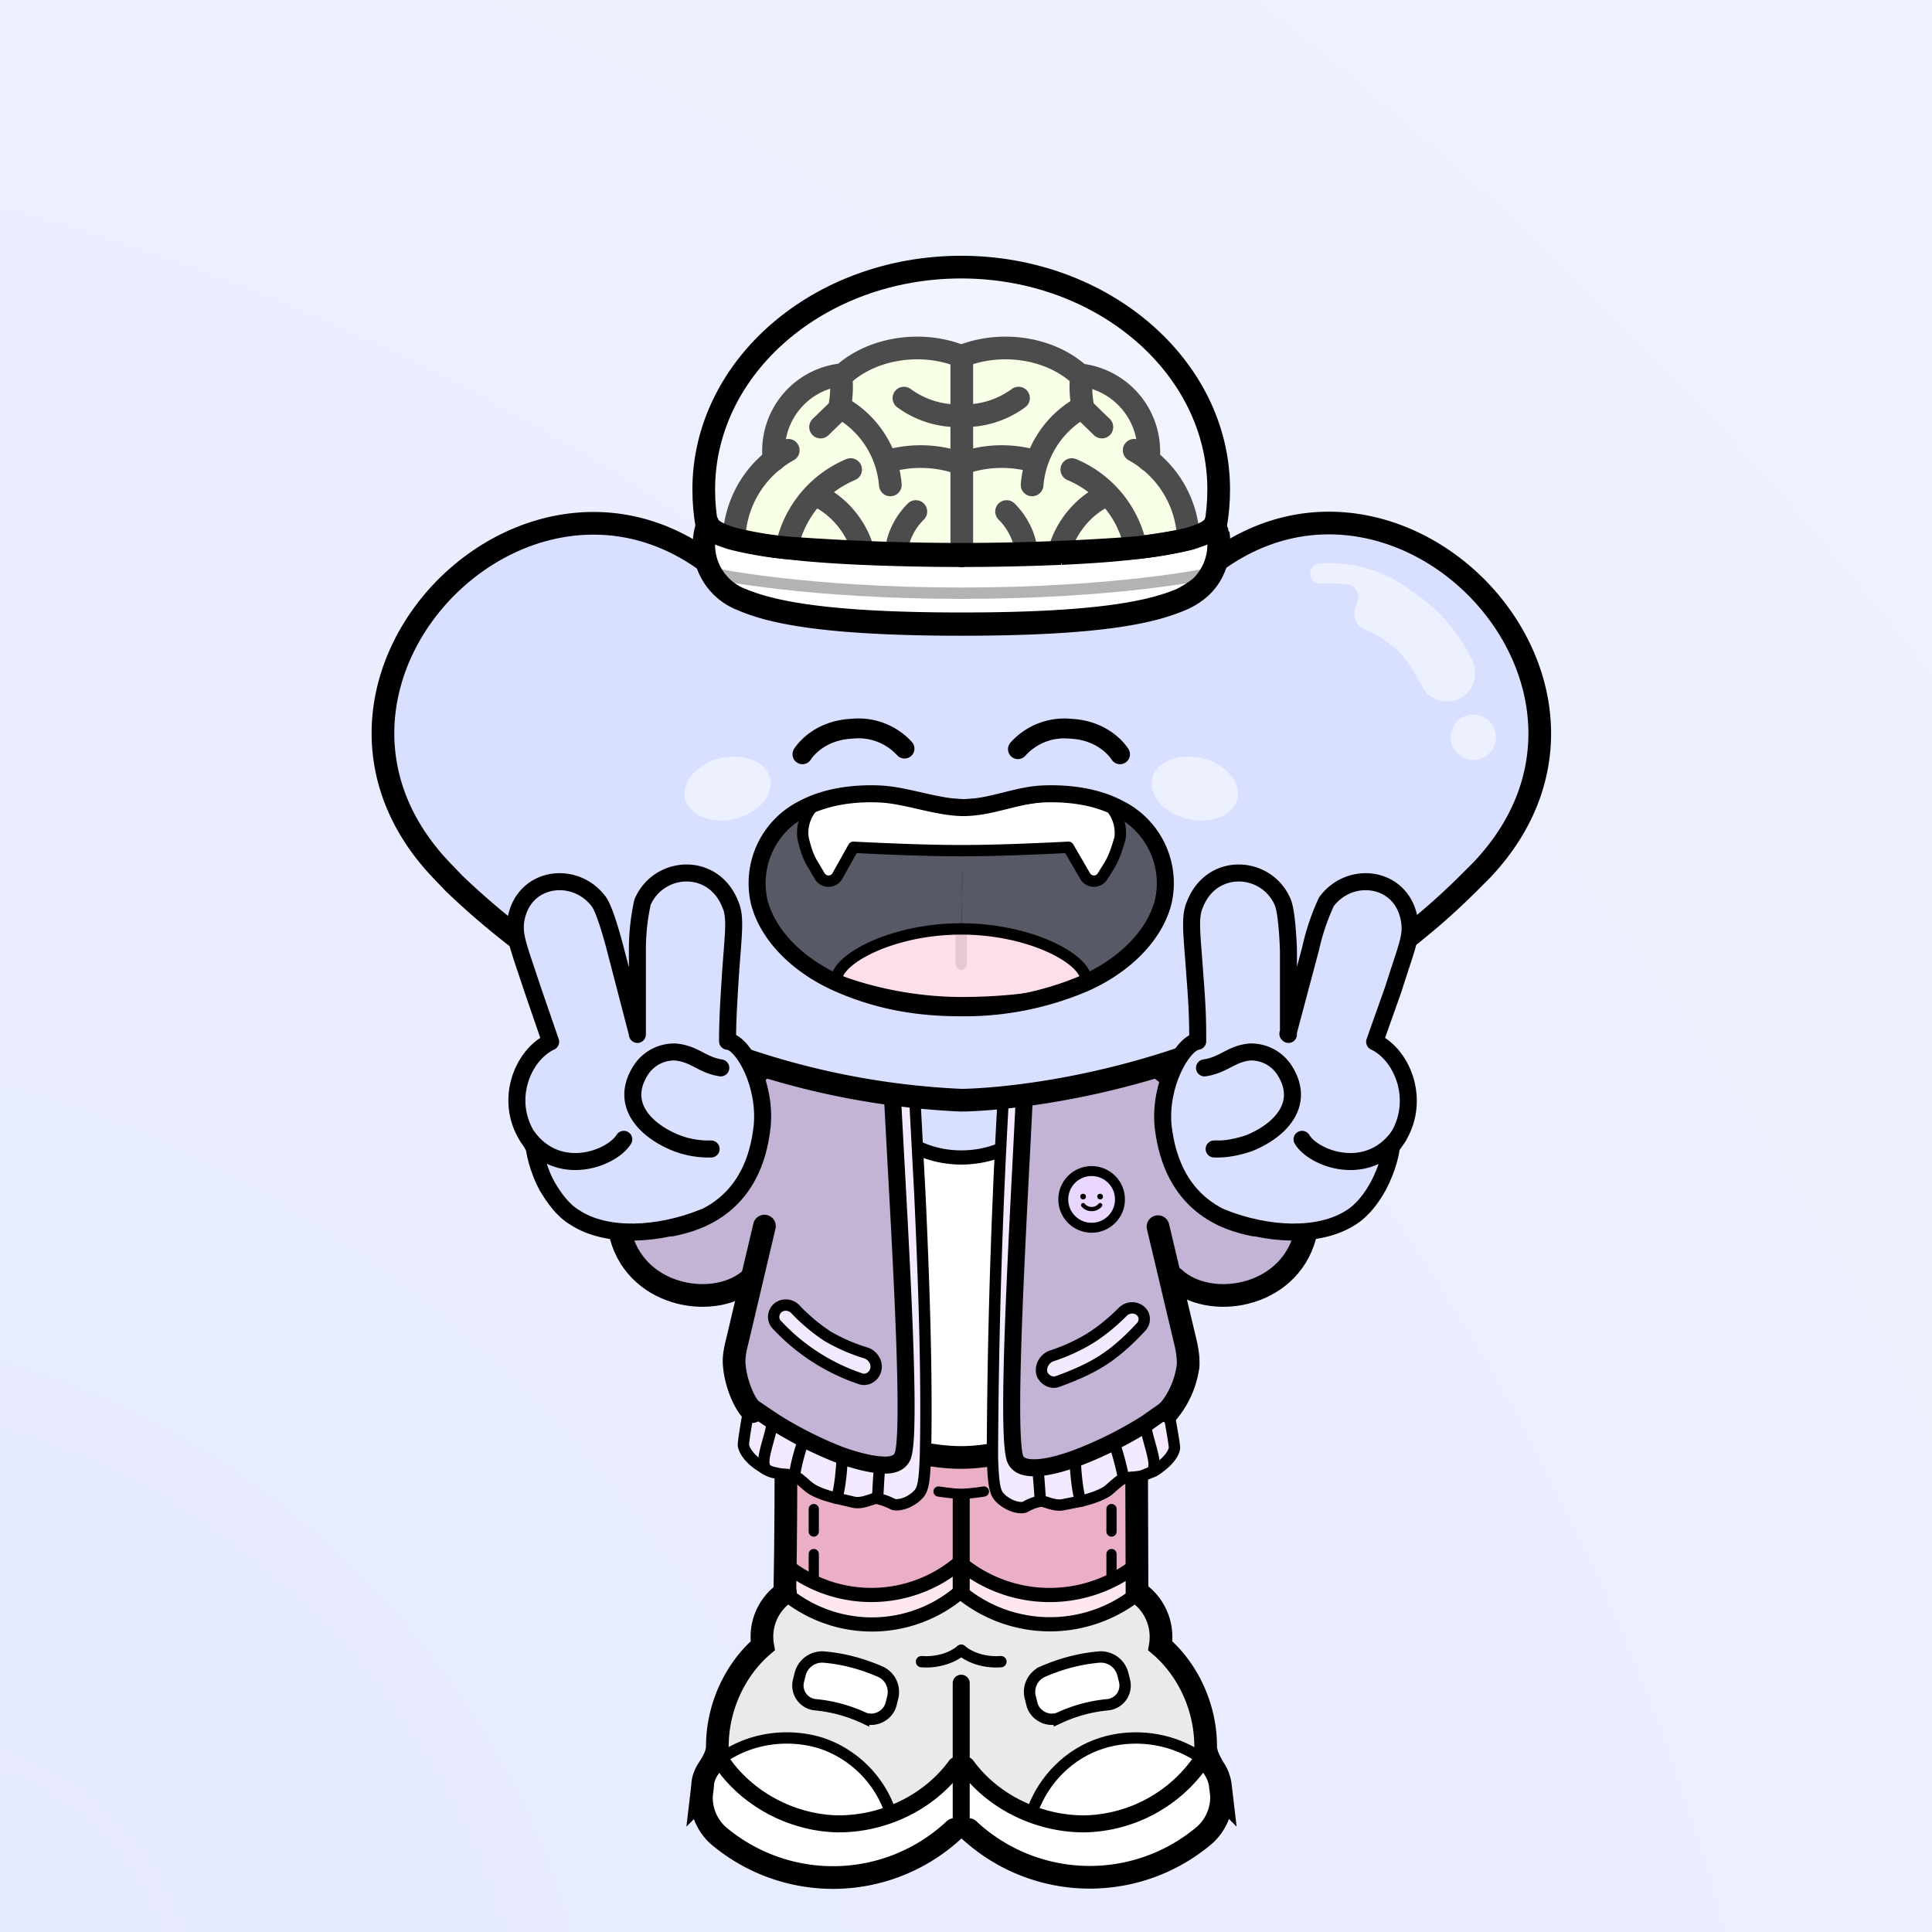 <svg xmlns="http://www.w3.org/2000/svg" width="275" height="275" fill="none"><rect width="100%" height="100%" fill="#808080" stroke="none"/><g><path fill="url(#blue)" d="M0 0h275v415H0z"/></g><svg xmlns="http://www.w3.org/2000/svg" width="250" height="335" fill="none" id="container" x="32" viewBox="0 0 260 415" ><svg xmlns="http://www.w3.org/2000/svg" width="210" height="335" fill="none"><style>.legColor1 {fill:#EAAEC7;}.legColor2 {fill:#FFE7F0;}.legStroke {stroke:#000;stroke-linecap:round;stroke-miterlimit:10;}</style><path class="legColor1" d="m72.7 249.8 16.3 5.4 16 1.3 16-1.3 16.3-5.4v30.7l-7.5 3.4-8 2.4-16.8-4.4-15.4 4.4-9.4-2.4-7.5-3.4v-30.7Z"/><path stroke="#000" stroke-linecap="round" stroke-linejoin="round" stroke-dasharray="3.97 3.97" stroke-width="1.8" d="M79 278v-22.3M131.5 278v-22.3"/><path class="legColor2" d="m73.7 276.7 15.4 4.8 15.9-4.8 15.4 4.8 15.9-4.8v5.7l-16 3.9-15.3-4.4-15.9 4.9-15.4-4.4v-5.7Z"/><path class="legStroke" stroke-width="2.5" d="M74.7 281.7a24 24 0 0 0 29.8-.7"/><path class="legStroke" stroke-width="3" d="M105 280.8v-16.6"/><path class="legStroke" stroke-width="4" d="M74.1 250c0 10.2 0 20.4-.2 30.9m62-30.8.1 30.8"/><path class="legStroke" stroke-width="3" d="M74.3 249.2a57.8 57.8 0 0 0 30.2 7.8c10.7 0 21.7-2.4 31-7.8"/><path class="legStroke" stroke-width="1.8" d="M109 263s-2.4.4-4 .4-4-.4-4-.4"/><path class="legStroke" stroke-width="2.5" d="M135.3 281.7a24.7 24.7 0 0 1-30.3-.7M74.7 276.4a24 24 0 0 0 29.8-.7"/><path class="legStroke" stroke-width="2.5" d="M135.3 276.4a24.7 24.7 0 0 1-30.3-.7"/></svg><svg xmlns="http://www.w3.org/2000/svg" width="210" height="335" fill="none"><style>.shColor1{fill:#EAEAEA;}.shColor2 {fill:#FFF;}.shStroke{stroke:#000;stroke-linecap:round;stroke-miterlimit:10;}</style><path class="shColor1" d="M75.4 281.7c1-.2 3.3 3.7 13.8 4 9.7.2 15.8-4.9 15.8-4.9s6.1 5 15.8 4.9c10.5-.3 12.7-4.2 13.6-4 2.9.4 7.2 3 6 6.4 3.7 4 6 8.4 7.4 14.2l.1.4.2 2c0-.4-.5 4.8-.8 4.6a19.3 19.3 0 0 0-9-3c-6.8.7-15.7 2-18.3 7.8-1.7 3.6-2.5 4.2-2 5.7-4.6-1-6.3-2-9.8-5.1-.5-.5-2.8-2.5-3.2-3.6-.5 1-2.6 3.1-3.1 3.6-3.7 3.1-4.5 4-9.2 5.1.4-1.5-1.4-2.1-3-5.7-2.7-5.8-10.5-7-17.4-7.7-2.5-.3-6.7 1.6-9 2.9-.3.2-1.4-5.1-1.4-4.7 0-.8.1-1.6.3-2.3a29.2 29.2 0 0 1 8.1-14.2c-1.3-3.3 2.2-6 5.1-6.4Z" /><path class="shColor2" d="m148.5 304.5 2.2 11c.6 2 .6 2.2-.8 4.6-1 1.5-7.1 9-21.2 9.4-14.5.6-21.8-5.6-23-7.5l-.1-9.2c.4 1 3.4 2.3 4 2.7 3.5 3.1 6.7 5.2 11.4 6.3l2 .2c6 1.2 11.6-1.5 16.8-4.6 2.9-1.6 5.4-2 7-4.6 1-1.9 2-4 2-6.4 0-.7-.2-1.3-.3-2ZM61.5 304.5l-2.2 11c-.6 2-.6 2.2.8 4.6 1 1.5 7.1 9 21.2 9.4 14.5.6 21.8-5.6 23-7.5l.1-9.2c-.4 1-3.4 2.3-4 2.7-3.5 3.1-6.7 5.2-11.4 6.3l-2 .2c-6 1.2-11.6-1.5-16.8-4.6-2.9-1.6-5.4-2-7-4.6-1-1.9-2-4-2-6.4 0-.7.2-1.3.3-2Z" /><path class="shColor2" d="M146.9 310.7a9.2 9.2 0 0 1-3.1 4.8c-2 2-5 4-8 4.8-5.3 1.5-10.8 2.9-15.8.4l-2.5-1.3c0-1.5 2.2-4.3 4.5-7.1a17.8 17.8 0 0 1 16.3-6c2.3.5 5.4.5 7 2.1.2.3 1.6 1.9 1.6 2.3ZM63.5 310.7a9.2 9.2 0 0 0 3.1 4.8c2 2 5 4 8 4.8 5.3 1.5 10.8 2.9 15.8.4l2.5-1.3c0-1.5-2.2-4.3-4.5-7.1a17.8 17.8 0 0 0-16.3-6c-2.3.5-5.4.5-7 2.1-.2.3-1.6 1.9-1.6 2.3Z" /><path class="shStroke" stroke-width="3" d="M105 321.8v-25" /><path class="shStroke" stroke-width="2" d="M98 293c2.5.2 5.2-.5 7-2" /><path class="shStroke" stroke-width="2.5" d="M74.8 281.6a24 24 0 0 0 29.8-.7" /><path class="shStroke" stroke-width="3" d="M62.6 310.4c4.4 6.7 12.4 11 20.5 11.2 8.2.1 16.3-3.8 21-10.3" /><path class="shStroke" stroke-width="2" d="M92.4 319.2a19.4 19.4 0 0 0-12-11.8c-5.7-1.8-12.1-1-17 2.2" /><path class="shStroke" stroke-width="4" d="M74 280.8a9.4 9.4 0 0 0-4 9.4c-5 4.3-8 11-8 17.7 0 1.4-.8 2.8-1.6 4-.6.9-1 2-1 3l-.2 1.7a9 9 0 0 0 2.9 7 31.3 31.3 0 0 0 41.7-1m32.3-41.8a9.5 9.5 0 0 1 4 9.4c5 4.3 8 11 8 17.7 0 1.4.8 2.8 1.5 4 .6.9 1 2 1.1 3l.2 1.7a9 9 0 0 1-3 7 31.3 31.3 0 0 1-41.6-1" /><path class="shStroke" stroke-width="2" d="M112 293c-2.5.2-5.2-.5-7-2" /><path class="shStroke" stroke-width="2.5" d="M135.3 281.6a24.7 24.7 0 0 1-30.2-.7" /><path class="shStroke" stroke-width="3" d="M147.4 310.4a25.6 25.6 0 0 1-20.5 11.2c-8.1.1-16.3-3.8-21-10.3" /><path class="shStroke" stroke-width="2" d="M117.6 319.2c2-5.5 6.5-10 12.1-11.8 5.6-1.8 12-1 17 2.2" /><path class="shColor2" d="M76.6 295.2a4 4 0 0 1 4.3-3c3.4.3 6.7 1.2 9.9 2.6 1.7.8 2.6 2.7 2.1 4.6l-.3 1.2c-.6 2-2.9 3.1-4.8 2.3a26 26 0 0 0-8.5-2.3 3.4 3.4 0 0 1-3-4.2l.3-1.2ZM133.5 295.2a4 4 0 0 0-4.3-3c-3.4.3-6.7 1.2-9.9 2.6a3.9 3.9 0 0 0-2.1 4.6l.3 1.2c.6 2 2.9 3.1 4.8 2.3a26 26 0 0 1 8.5-2.3 3.4 3.4 0 0 0 3-4.2l-.3-1.2Z" /><path class="shStroke" stroke-width="2" d="M76.6 295.2a4 4 0 0 1 4.3-3v0c3.4.3 6.7 1.2 9.9 2.6v0c1.7.8 2.6 2.7 2.1 4.6l-.3 1.2c-.6 2-2.9 3.1-4.8 2.3v0a26 26 0 0 0-8.5-2.3v0a3.4 3.4 0 0 1-3-4.2l.3-1.2ZM133.5 295.2a4 4 0 0 0-4.3-3v0c-3.4.3-6.7 1.2-9.9 2.6v0a3.9 3.9 0 0 0-2.1 4.6l.3 1.2c.6 2 2.9 3.1 4.8 2.3v0a26 26 0 0 1 8.5-2.3v0a3.4 3.4 0 0 0 3-4.2l-.3-1.2Z" /></svg><svg xmlns="http://www.w3.org/2000/svg" width="210" height="335" fill="none"><style>.bodyColor1 {fill: #F3EAFF}.bodyColor2 {fill: #C3B3D5}.handsColor {fill: #D9E0FF}.jacketShirt {fill: #FFF}.bStr1 {stroke: #000;stroke-linecap: round;stroke-miterlimit: 10;}.bStr2 {stroke: #000;stroke-linecap: round;stroke-linejoin: round;}.bStr3 {stroke: #000;stroke-linecap: round;stroke-opacity: .1;stroke-width: 2;}</style><path class="bodyColor2" d="M73.7 186.1S92.5 182 105 182a186 186 0 0 1 31.3 4.1l8.4 6.3 10.8 12 7.5 18s-3.8 4.4-7.5 6.3c-3.8 1.9-11.7-1.2-11.7-1.2l1 15.3-8.8 9.7-15.3 4.8-16 1.4-15.8-1.4-15.4-4.8-8.2-9.7 2.2-16.4s-10.4 5-14 2.3c-3.9-3-6-9.7-6-9.7l8.5-14.5 9.3-12.1 8.4-6.3Z"/><path class="handsColor" d="M112.5 190.6c0 9.4 1.3 13.5-7.5 13.5s-8.5-4.1-8.5-13.5c0-7.5-.3-5.6 8.5-5.6s7.5-2 7.5 5.6Z"/><path class="jacketShirt" d="M112 203.5H97l2 42v11h11.5v-11l1.5-42Z"/><path stroke="#000" stroke-linecap="round" stroke-miterlimit="10" stroke-width="2.5" d="M93.5 200c3 2.5 7 4.1 11.5 4.1 4.3 0 8.1-1.4 11-3.7"/><path class="bodyColor1" d="m95.6 184.5 2 33.4c.7 12.8 1.3 27 1 38.9-.2 5.3-.6 5.6-2 6.5-1.6 1.1-3.3 1.2-3.8 1-1-.5-2-.8-2.7-.9H90l.2-.8c.1-1 .3-4 .5-4.2 2 .1 3.5-.2 4-1.3 2-4.9-1.3-60.7-1.7-73.1.7-1 1.1 1.3 1.5 0 .7-2.6 1 .5 1 .5Zm17.4 1-2 33.5c-.7 12.7-.2 26.9 0 38.9.2 5.2.7 5.5 2 6.4 1.6 1.2 3.4 1.3 3.9 1 1-.5 1.9-.7 2.7-.8l-.1-.8c-.2-1-.3-4-.6-4.2-2 .1-3.4-.3-3.8-1.4-2.1-4.8 1.1-60.6 1.6-73-.8-1.1-1.2 1.3-1.5 0-.7-2.7-2.2.4-2.2.4Zm20.5 45.8c1-1 2.7-.9 3.5.3a2 2 0 0 1-.3 2.4c-1.3 1.4-3.8 4-6.8 5.9-2.8 1.8-6 3-7.9 3.7-1 .4-2.2-.2-2.7-1.2-.5-1.3.3-2.8 1.6-3.3a32 32 0 0 0 6.8-3.1c2.4-1.5 4.4-3.3 5.8-4.7Zm8.1 17.7c0 .2 1.1 6 1 6.4-.3 1.5-2 3-3.6 4l-.1-.4c.6-1.5-1.4-6-1.4-8 1.2-.8 2.3-1.5 3.1-2.2l1 .1Z"/><path class="bodyColor1" d="M131.4 254.4c2.3-1 4.4-2.3 6.1-3.4 0 2 2 6.5 1.4 8v.4c-.7.4-1.4.7-2 .8-1 .3-1.7.2-2.7.4l-.4.1h-.2l-.1-.7a35 35 0 0 0-1.5-5.5h-.6Z"/><path class="bodyColor1" d="M126.1 264.7c-.6-1.3-1-5.8-1-7.5a71 71 0 0 0 6.3-2.8l.6.1a51 51 0 0 1 1.5 5.5v.8c-.9.4-1.8 1.4-2.7 2-1.2.9-3 1.5-4.7 1.9Z"/><path class="bodyColor1" d="M119 263.8c-.2-1.3-.4-4.8-.6-5 1.9-.1 4.2-.7 6.7-1.6 0 1.7.4 6.2 1 7.5l-3 .6c-1.7.4-3.4-.7-4.1-.6v-1Zm-47.3-13.3c0 2-2 6.5-1.4 8l-.5.1c-1.5-1-3-2.3-3.2-3.7a64 64 0 0 1 1-6.5l.4-.5a33 33 0 0 0 3.7 2.6Z"/><path class="bodyColor1" d="M71.7 250.5c3.4 2.2 8 4.6 12.3 6.2 0 1.7-.4 6.2-1 7.5-1.7-.4-3.5-1-4.7-1.8-1-.7-1.9-1.9-2.9-2.2H75c-1-.3-1.8-.2-2.8-.5-.7-.1-1.6-.5-2.4-1.1l.5-.1c-.6-1.5 1.4-6 1.4-8Z"/><path class="bodyColor1" d="M90.8 258.3c-.3.2-.4 3.7-.5 5l-.2 1c-.8 0-2.4.9-4 .6l-3-.7c.5-1.3 1-5.8 1-7.5 2.5.9 4.8 1.5 6.7 1.6Z"/><path class="bStr2" stroke-width="4" d="M51 214.4c0-1 .1-2 .4-2.8 1.3-3.4 3.6-6.4 5.5-9.3 3-4.9 7.1-9.8 13.1-14.3"/><path class="bStr2" stroke-width="3" d="M53.1 218.7a10.7 10.7 0 0 1-2.1-6.6"/><path class="bStr2" stroke-width="2" d="M56 222a13 13 0 0 0 6.8 5.1"/><path class="bStr2" stroke-width="4" d="M159 214.4c0-1-.1-2-.4-2.8-1.3-3.4-3.6-6.4-5.5-9.3-3-4.9-7.1-9.8-13.1-14.3"/><path class="bStr2" stroke-width="3" d="M156.9 218.7c1.4-1.6 2.1-4.3 2.1-6.6"/><path class="bStr2" stroke-width="2" d="M154 222a13.2 13.2 0 0 1-6.8 5.1m-70 26.9a34 34 0 0 0-1.5 5.5m15.1-1.2c-.3.2-.4 3.7-.5 5m-7.3.9c.6-1.3 1-5.8 1-7.5m-13.7 1.8c-.6-1.5 1.4-6 1.4-8"/><path class="bodyColor1" d="M88.3 238.6c1.3.5 2 2 1.5 3.3a2 2 0 0 1-2.6 1.2c-2-.7-5.1-2-7.9-3.7-3-2-5.6-4.5-6.9-6a2 2 0 0 1-.2-2.2c.7-1.3 2.5-1.4 3.5-.4 1.4 1.4 3.4 3.3 5.7 4.7a32 32 0 0 0 6.9 3.1Z"/><path stroke="#000" stroke-linejoin="round" stroke-width="2" d="M75.7 230.8c-1-1-2.8-.9-3.5.4a2 2 0 0 0 .2 2.3 35.6 35.6 0 0 0 14.8 9.6c1 .4 2.2-.2 2.6-1.2.6-1.3-.2-2.8-1.5-3.3a32 32 0 0 1-6.9-3 32.5 32.5 0 0 1-5.7-4.8Z"/><path class="bStr2" stroke-width="3" d="m68 248 3.7 2.5c3.4 2.2 8 4.6 12.3 6.2 2.6.9 5 1.5 6.8 1.6 2 .2 3.4-.3 3.9-1.6 2-5.7-1.8-57.5-2.2-72.2m49.9 62.4a7 7 0 0 1-1.8 2l-3 2.1a69.2 69.2 0 0 1-12.5 6.2c-2.5.9-4.8 1.5-6.7 1.6-2 .1-3.4-.3-3.9-1.6-2-5.8 1.6-58 2-72.7"/><path class="bStr2" stroke-width="2" d="M67.6 248.4c-.1.3-1.1 6-1 6.5.3 1.4 1.7 2.8 3.2 3.7.8.6 1.7 1 2.4 1.1 1 .3 1.8.2 2.8.4l.4.1c1 .3 2 1.5 3 2.2 1.1.8 3 1.4 4.7 1.8l3 .7c1.6.3 3.2-.7 4-.7 0 0 0 0 0 0 .9.2 1.8.5 2.8 1 .5.3 2.2.2 3.9-1.1h0c1.3-1.1 1.7-1.5 1.9-7.7.3-14.2-.3-31-1-46L96.3 184m45.3 65c0 .2 1.1 6 1 6.4-.3 1.5-2 3-3.6 4l-2 .8c-1 .3-1.8.2-2.8.4l-.4.1h-.2c-1 .5-1.9 1.5-2.8 2.2-1.2.8-3 1.4-4.7 1.8l-3 .6c-1.7.4-3.4-.7-4.1-.6a8 8 0 0 0-2.7 1c-.5.3-2.2.2-3.9-1.1h0c-1.3-1.1-1.7-1.5-1.9-7.7v-.4A1213.7 1213.7 0 0 1 113 184"/><path class="bStr2" stroke-width="2" d="M132 254.5s0 0 0 0a51 51 0 0 1 1.5 5.5m-15.1-1.2c.2.2.4 3.7.5 5m7.2.9c-.6-1.3-1-5.8-1-7.5m13.8 1.8c.6-1.5-1.4-6-1.4-8"/><path stroke="#000" stroke-linejoin="round" stroke-width="2" d="M133.5 231.3c1-1 2.7-.9 3.5.3a2 2 0 0 1-.3 2.4c-1.3 1.4-3.8 4-6.8 5.9-2.8 1.8-6 3-7.9 3.7-1 .4-2.2-.2-2.7-1.2-.5-1.3.3-2.8 1.6-3.3a32 32 0 0 0 6.8-3.1c2.4-1.5 4.4-3.3 5.8-4.7Z"/><path stroke="#000" stroke-linejoin="round" stroke-width="4" d="M98.7 256.4s3.2.6 6.2.6 5.6-.5 5.6-.5"/><path stroke="#000" stroke-linecap="round" stroke-miterlimit="10" stroke-width="4" d="m70.3 216.2-4.7 19.9c-.4 1.6-.8 3.2-.6 4.8.2 2.4 1.4 6.2 3.2 8m-11.8-45.7c2.9-4 6-8.1 9.8-11.7 4.5-4.3 10-7.6 16.3-8.3h45c6.2.7 11.8 4 16.2 8.3 3.8 3.6 7.2 7.8 10 11.8m-14 13 4.7 19.8c.4 1.6.7 3.2.6 4.8a16 16 0 0 1-3.5 8"/></svg><svg xmlns="http://www.w3.org/2000/svg" width="210" height="335" fill="none"><circle cx="127.993" cy="211.494" r="5" fill="#EAD7FF" stroke="#000" stroke-linecap="round" stroke-linejoin="round" stroke-width="1.752"/><circle cx="126.493" cy="210.994" r=".5" fill="#000"/><circle cx="129.493" cy="210.994" r=".5" fill="#000"/><path stroke="#000" stroke-linecap="round" stroke-width=".75" d="M126.5 212.5s.5.7 1.5.7 1.5-.7 1.5-.7"/></svg><svg xmlns="http://www.w3.org/2000/svg" width="210" height="335" fill="none"><path fill="#D9E0FF" d="M143.3 104.8c-.8.8-2.2.3-2.2-.9v-3.3c-1.3-46.1-71-46.1-72.2 0v3.3c0 1.1-1.4 1.7-2.2 1a145 145 0 0 0-2.4-2.4c-33.6-31.7-82.8 17.4-51 50.9l2.3 2.4A138.4 138.4 0 0 0 105 194s51 0 89.4-38.2l2.4-2.4c31.7-33.5-17.5-82.6-51-51l-2.5 2.4Z"/><circle cx="4" cy="4" r="4" fill="#fff" fill-opacity=".5" transform="matrix(-1 0 0 1 199.3 126)"/><path fill="#fff" fill-opacity=".5" d="M195.5 117.5a5 5 0 0 1-9 4 6.7 6.7 0 0 0-.3-.7l-1.2-2c-1-1.7-2.3-3.5-3.6-4.6-1.5-1.2-2.6-2-3.7-2.5l-1.7-.8a3 3 0 0 1-1.4-4l.1-.3c.8-1.5 0-3.3-1.5-3.5-1.9-.3-3.4-.3-5-.2h-.1a1.8 1.8 0 0 1-.3-3.5 23.6 23.6 0 0 1 16.6 4.8c1 .7 2.2 1.5 3.3 2.5a29.2 29.2 0 0 1 7.7 10.4v.3h.1"/><path stroke="#000" stroke-linecap="square" stroke-linejoin="round" stroke-width="4" d="M143.3 104.8v0c-.8.8-2.2.3-2.2-.9v0-3.3c-1.3-46.1-71-46.1-72.2 0v3.3c0 1.1-1.4 1.7-2.2 1v0a145 145 0 0 0-2.4-2.4c-33.6-31.7-82.8 17.4-51 50.9l2.3 2.4A138.4 138.4 0 0 0 105 194s51 0 89.4-38.2l2.4-2.4c31.7-33.5-17.5-82.6-51-51l-2.5 2.4Z"/></svg><svg xmlns="http://www.w3.org/2000/svg" width="210" height="335" fill="none"><style>.faceStrokeColor{stroke:#000} .faceFillColor{fill:#000} .skinColorBase{fill:#D9E0FF} .skinColorLight{fill:#ECF0FF} .skinColorDark{fill:#ACB5DD} .mouthOverlay{fill:#000}</style><path fill="#fff" fill-opacity=".5" d="M138.7 137.2c-.7 3 2 6.2 6.2 7.2 4.1 1 8-.6 8.8-3.5.7-3-2.1-6.2-6.2-7.2-4.2-1-8.1.6-8.8 3.5Zm-67.4 0c.7 3-2 6.2-6.2 7.2-4.1 1-8-.6-8.8-3.5-.7-3 2.1-6.2 6.2-7.2 4.2-1 8.1.6 8.8 3.5Z"/><path class="faceStrokeColor" stroke-linecap="round" stroke-width="3.5" d="M77 133s2.5-4.2 8.7-4.5A11 11 0 0 1 95 132m38 1s-2.5-4.2-8.7-4.5a11 11 0 0 0-9.3 3.6"/><path class="skinColorBase" d="M105.4 142.4c-4.6 0-10.1-2.2-14.8-2.4-4.7-.2-9.6.5-13.5 2.6a14.7 14.7 0 0 0-7.7 16.5c1.6 6.1 7.1 11.3 13.9 14.3 6.8 3 13.7 4.3 21.5 4.3"/><path class="skinColorBase" d="M105.4 142.4c4.8 0 9.3-2.2 14-2.4 4.7-.2 9.6.5 13.5 2.6a14.7 14.7 0 0 1 7.7 16.5c-1.6 6.1-7.1 11.3-13.9 14.3a54 54 0 0 1-22 4.3"/><path class="mouthOverlay" fill-opacity=".6" d="M105.4 142.4c-4.6 0-10.1-2.2-14.8-2.4-4.7-.2-9.6.5-13.5 2.6a14.7 14.7 0 0 0-7.7 16.5c1.6 6.1 7.1 11.3 13.9 14.3 6.8 3 13.7 4.3 21.5 4.3"/><path class="mouthOverlay" fill-opacity=".6" d="M105.4 142.4c4.8 0 9.3-2.2 14-2.4 4.7-.2 9.6.5 13.5 2.6a14.7 14.7 0 0 1 7.7 16.5c-1.6 6.1-7.1 11.3-13.9 14.3a54 54 0 0 1-22 4.3"/><path fill="#fff" class="faceStrokeColor" stroke-linejoin="round" stroke-width="2" d="m79 141.9 8.4-2.2s12.9 2.2 18 2.2 18.5-2.2 18.5-2.2l7.1 2.2a7 7 0 0 1 2 5.9c-.5 1.7-1 3.4-2 5l-1 1.6a1.8 1.8 0 0 1-3.2 0l-2.9-5c-5.8.3-13.2.6-18.9.6-5.7 0-13.1-.3-19-.6l-2.8 5a1.8 1.8 0 0 1-3.2 0l-1-1.7c-1-1.5-1.5-3.2-1.9-5A7 7 0 0 1 79 142Z"/><path fill="#FFDFE7" class="faceStrokeColor" stroke-width="2" d="M127 172.7c0 1.9-9.9 4.1-22 4.1a64 64 0 0 1-22-4c0-3.7 9.9-9 22-9s22 5.3 22 9Z"/><path class="faceStrokeColor" stroke-linecap="round" stroke-linejoin="round" stroke-width="3" d="M105.4 142.4c-4.6 0-10.1-2.2-14.8-2.4-4.7-.2-9.6.5-13.5 2.6a14.7 14.7 0 0 0-7.7 16.5c1.6 6.1 7.1 11.3 13.9 14.3 6.8 3 13.7 4.3 21.5 4.3"/><path class="faceStrokeColor" stroke-linecap="round" stroke-linejoin="round" stroke-width="3" d="M105.4 142.4c4.8 0 9.3-2.2 14-2.4 4.7-.2 9.6.5 13.5 2.6a14.7 14.7 0 0 1 7.7 16.5c-1.6 6.1-7.1 11.3-13.9 14.3a54 54 0 0 1-22 4.3"/><path class="faceStrokeColor" stroke-linecap="round" stroke-opacity=".1" stroke-width="2" d="M105 163.7v6.3"/></svg><svg xmlns="http://www.w3.org/2000/svg" width="210" height="335" fill="none"><style>.headwearColorL { fill:#F4FFDC}.hwStr1 {stroke: #000;stroke-linecap: round;stroke-linejoin: round;}</style><path fill="#fff" d="M150.3 95.3c.5 3.3-.6 6.7-3.2 8.7a13 13 0 0 1-3.4 2 213 213 0 0 1-38.6 3.6h-.2c-9.7 0-33.8-1.7-38.6-3.6a13 13 0 0 1-3.4-2 9.2 9.2 0 0 1-3.2-8.7l.6-3c.3 1.1 2 2 4.5 2.7a63 63 0 0 0 9.5 1.6A406.9 406.9 0 0 0 105 98h.2a407.3 407.3 0 0 0 30.6-1.3c3.7-.4 7-1 9.5-1.6 2.5-.7 4.2-1.6 4.6-2.7l.5 3Z"/><path class="headwearColorL" d="M138 81.1c4 3.2 6.6 8 7 13l.2.9a62 62 0 0 1-9.5 1.6v-.8a19 19 0 0 0-4.9-8.6l-1 .5c-3.4 1.9-6.1 5-7.3 8.8v1c-7.1.4-13.8.4-17.4.4h-.2c-3.6 0-10.3 0-17.5-.3v-1.1a15 15 0 0 0-7.2-8.8l-1-.5a19 19 0 0 0-4.8 8.6v.8c-3.8-.4-7.2-1-9.6-1.6l.2-1c.4-5 3-9.7 7-12.9a13.5 13.5 0 0 1 11.7-15v.3c.3 1.8.2 3.7-.2 5.7h.4a17 17 0 0 1 7.7 9.4h.2a21 21 0 0 1 12.1-.2h2.2a21 21 0 0 1 12.1.1h.2c1.3-3.8 4-7.3 7.7-9.3h.4c-.4-2-.5-3.9-.3-5.7v-.3c3.7.6 6.9 2.4 9 5a14 14 0 0 1 2.9 10Z"/><path class="headwearColorL" d="m135.6 95.8.1.8c-4 .5-8.7.8-13.1 1v-1.1a15 15 0 0 1 7.2-8.8l1-.5a19 19 0 0 1 4.8 8.6Zm-30.7-33h.2a20.7 20.7 0 0 1 20.8 3.3h.4v.3c-.3 1.8-.2 3.7.2 5.7h-.4a17 17 0 0 0-7.7 9.4h-.2a21 21 0 0 0-12.1-.2h-2.2a21 21 0 0 0-12.1.1h-.2c-1.3-3.8-4-7.3-7.7-9.3h-.4c.4-2 .5-3.9.3-5.7v-.3h.3c5.4-4.9 14.1-6 20.8-3.3ZM87.5 96.5v1c-4.5-.1-9-.4-13.2-.9v-.8a19 19 0 0 1 4.9-8.6l1 .5c3.4 1.9 6 5 7.3 8.8Z"/><path class="hwStr1" stroke-width="4" d="M65 94a18.5 18.5 0 0 1 9.5-14.6"/><path class="hwStr1" stroke-width="4" d="M72 81.1a13.5 13.5 0 0 1 11.7-15h.4c5.4-4.9 14.1-6 20.8-3.3h-.2m-9.8 7.4a16 16 0 0 0 10 3.1"/><path class="hwStr1" stroke-width="4" d="M83.8 66.4c.2 1.8.1 3.7-.3 5.7l-3.3 3.2M84 72a17.2 17.2 0 0 1 8.5 13.5"/><path class="hwStr1" stroke-width="4" d="M91.8 81.4a21 21 0 0 1 12.1 0M97 90.2a12 12 0 0 0-3.4 6.5m-6.1-.2c-1.2-3.7-3.9-7-7.3-8.8"/><path class="hwStr1" stroke-width="4" d="M85.5 82.8a19 19 0 0 0-11.1 13M145 94a18.5 18.5 0 0 0-9.5-14.6"/><path class="hwStr1" stroke-width="4" d="M138 81.1a13.6 13.6 0 0 0-12.1-15c-5.4-4.9-14-6-20.8-3.3h.2m9.8 7.4a16 16 0 0 1-10 3.1"/><path class="hwStr1" stroke-width="4" d="M126.2 66.4c-.2 1.8-.1 3.7.3 5.7l3.3 3.2M126 72a17.3 17.3 0 0 0-8.5 13.5"/><path class="hwStr1" stroke-width="4" d="M118.2 81.4a21 21 0 0 0-12.1 0m6.9 8.8c1.7 1.7 3 4 3.4 6.5m6.1-.2c1.2-3.7 3.9-7 7.3-8.8"/><path class="hwStr1" stroke-width="4" d="M124.5 82.8a19 19 0 0 1 11.1 13m-30.5-33V98"/><path fill="#000" fill-rule="evenodd" d="M149.8 90.3a2 2 0 0 1 1.9 1.5v.4h.1v.4h.1v.3l.1.1.1.3v.3l.2.2c.6 4.2-.7 8.5-3.8 11.3a14 14 0 0 1-4 2.5c-5.2 2.2-14.3 4.5-39.4 4.5-25.1 0-34.4-2.3-39.5-4.5a12.4 12.4 0 0 1-7.4-15.2l.1-.5a2 2 0 0 1 3.8-.2l.6.5 2.6 1c2.3.6 5.6 1.1 9.2 1.5a413.5 413.5 0 0 0 48 1 171.8 171.8 0 0 0 22.2-2.5l2.6-1 .6-.5a2 2 0 0 1 1.9-1.3ZM61.6 96a8.3 8.3 0 0 0 5.5 7.9c4.4 1.8 13 4.1 38 4.1s33.4-2.3 37.8-4.1c1-.5 2-1.1 3-1.9a8.3 8.3 0 0 0 2.5-6l-2.6.9-.6-2 .6 2c-2.7.7-6.1 1.3-9.8 1.7-4.2.5-8.9.8-13.3 1l-.1-2v2a409.2 409.2 0 0 1-35.2 0v-2 2c-4.5-.2-9.1-.5-13.3-1l.2-2-.2 2A64.8 64.8 0 0 1 61.6 96Z" clip-rule="evenodd"/><g clip-path="url(#a)"><path fill="#fff" fill-opacity=".3" d="M104.7 47c-25 0-45.4 17.7-45.4 39.3 0 2.3.3 4 .7 6 .3 1.1 2 2 4.5 2.7a63 63 0 0 0 9.5 1.6 415.4 415.4 0 0 0 61.4 0c3.8-.4 7-1 9.6-1.6 2.5-.7 4.1-1.6 4.5-2.7.4-2 .6-3.7.6-6 0-21.6-20.3-39.2-45.4-39.2Z"/></g><path stroke="#000" stroke-width="4" d="M60.2 92.9c-.4-2.1-.6-4.3-.6-6.6 0-21.6 20.3-39.2 45.4-39.2 25 0 45.4 17.6 45.4 39.2 0 2.3-.2 4.5-.6 6.6"/><path class="hwStr1" stroke-width="4" d="M60.3 92.3c.3 1.1 2 2 4.5 2.7a63 63 0 0 0 9.5 1.6 415.4 415.4 0 0 0 61.4 0c3.7-.4 7-1 9.5-1.6 2.5-.7 4.2-1.6 4.6-2.7"/><path stroke="#000" stroke-opacity=".3" stroke-width="2" d="M61.6 101.2s16.2 3.4 43.4 3.4 43.4-3.4 43.4-3.4"/><defs><clipPath id="a"><path fill="#fff" d="M59.3 47h90.8v51H59.3z"/></clipPath></defs></svg><svg xmlns="http://www.w3.org/2000/svg" width="210" height="335" fill="none"><style>.handsColor {fill: #D9E0FF}.armColor {fill: #C3B3D5}.hLine3 {stroke: #000;stroke-linecap: round;stroke-linejoin: round;stroke-width: 3;}.hLine4 {stroke: #000;stroke-linecap: round;stroke-linejoin: round;stroke-width: 4;}</style><path class="handsColor" d="M180.8 202.2c.1.4-.5 3.7-2.3 7-1.1 2-2.7 4.2-4.8 5.5-5.6 3.6-10 3.5-17 1.9a25 25 0 0 1-11.9-6.7 17.5 17.5 0 0 1-3.6-6c-.6-1.6.3-3.8-.5-5.3-1.9-3.2.5-6.9.5-6.9l2-4.6 3.4-3.5c0-3 .4-5.4 0-11.7-.4-7.3-1-10.1 0-12.5 3.1-7.7 12.8-6.6 15.7 0 .8 1.9.6 7.8.6 7.8v15l4-15s1.7-7 3-8.6a7.8 7.8 0 0 1 14.2 4.2c.3 2.5-.7 4.7-3 11.6l-3.2 9.3c5.1 2.4 8.4 10.9 3.6 17.7l-.7.8Z"/><path class="armColor" d="M164.4 219.5c-1.2 1.8-2.1 5.2-3.6 7-4.3 4.9-14.5 1.4-14.5 1.4l-.2-4.5-1.5-2.5v-3.5l1.7-4.5s2.6 1.4 8.1 2.6c6 1.6 16.7 1 16.7 1s-2.5-3-5.4.7c-1 1.3 1 1.2-1.3 2.3Z"/><path class="hLine3" d="M149.6 202.6h.8c1.6 0 3.5-.4 5.3-1 5.3-2.1 10.2-6.8 6.3-12.9a7 7 0 0 0-6.1-3.2c-3.3.3-4.6 2.3-8 2.8m-1.2-4.7c0-3 0-5.3-.5-11.6-.5-7.3-1-10.2 0-12.5 3-7.7 12.7-7 15.5-.4.8 1.9 1 8.4 1 8.4v14.9m15.2 1.3 3.3-9.3c2.2-7 3.2-9 2.9-11.6-.9-8.2-10.4-9.6-14.7-3.8a40 40 0 0 0-2.8 8.3l-4 15m18.2 20 .7-1c4.8-6.7 1.5-15.2-3.6-17.6"/><path class="hLine3" d="M180.8 202.2c.1.4-.5 3.7-2.3 7-1.1 2-2.7 4.2-4.8 5.5-5.6 3.6-14.7 3.2-22.7 0"/><path class="hLine4" d="M165.6 218c-3 11-17 13-23 7.4"/><path class="hLine3" d="M146.6 183.6c-2.7.6-6.7 7.7-6 15 1.6 13.8 10.8 16.9 16 17.9m8.5-15.6c2 3.4 11.5 7 17-.5"/><path class="handsColor" d="M29.7 202.2c0 .4.5 3.7 2.3 7 1.2 2 2.7 4.2 4.9 5.5 5.5 3.6 10 3.5 16.9 1.9a25 25 0 0 0 11.9-6.7c1.8-1.8 2.7-3.9 3.6-6 .7-1.6-.3-3.8.6-5.3 1.8-3.2-.6-6.9-.6-6.9l-2-4.6-3.4-3.5c0-3-.4-5.4 0-11.7.5-7.3 1-10.1 0-12.5-3-7.7-12.8-6.6-15.7 0-.7 1.9-.5 7.8-.5 7.8v15l-4-15s-1.8-7-3-8.6a7.8 7.8 0 0 0-14.3 4.2c-.2 2.5.7 4.7 3 11.6l3.2 9.3c-5 2.4-8.4 10.9-3.5 17.7l.6.8Z"/><path class="armColor" d="M46.2 219.5c1 1.8 2 5.2 3.5 7 4.3 4.9 14.5 1.4 14.5 1.4l.3-4.5L66 221v-3.5l-1.8-4.5s-2.6 1.4-8 2.6c-6.1 1.6-16.7 1-16.7 1s2.4-3 5.4.7c1 1.3-1.1 1.2 1.3 2.3Z"/><path class="hLine3" d="M60.9 202.6a15.7 15.7 0 0 1-6-1c-5.4-2.1-10.3-6.8-6.4-12.9a7 7 0 0 1 6.1-3.2c3.4.3 4.7 2.3 8 2.8m1.2-4.7c0-3 .1-5.3.5-11.6.5-7.3 1-10.2 0-12.5-3-7.7-12.7-7-15.5-.4a39 39 0 0 0-.9 8.4v14.9m-15.3 1.3-3.2-9.3c-2.3-7-3.2-9-3-11.6.9-8.2 10.4-9.6 14.7-3.8 1.2 1.6 2.9 8.3 2.9 8.3l3.9 15m-18.2 20a12 12 0 0 1-.6-1c-5-6.7-1.6-15.2 3.5-17.6"/><path class="hLine3" d="M29.7 202.2c0 .4.5 3.7 2.3 7 1.2 2 2.7 4.2 4.9 5.5 5.5 3.6 14.6 3.2 22.6 0"/><path class="hLine4" d="M45 218c3 11 17 13 23 7.4"/><path class="hLine3" d="M64 183.6c2.7.6 6.6 7.7 5.9 15-1.5 13.8-10.8 16.9-15.9 17.9m-8.5-15.6c-2.1 3.4-11.5 7-17-.5"/></svg></svg><defs><radialGradient id="green" cx="0" cy="0" r="1" gradientTransform="matrix(275 -275 362 362 0 275)" gradientUnits="userSpaceOnUse"><stop stop-color="#DFFFBF"/><stop offset="1" stop-color="#EFD"/></radialGradient><radialGradient id="pink" cx="0" cy="0" r="1" gradientTransform="matrix(275 -275 362 362 0 275)" gradientUnits="userSpaceOnUse"><stop stop-color="#FFE7F0"/><stop offset="1" stop-color="#FFF3F8"/></radialGradient><radialGradient id="purple" cx="0" cy="0" r="1" gradientTransform="matrix(275 -275 362 362 0 275)" gradientUnits="userSpaceOnUse"><stop stop-color="#F1E4FF"/><stop offset="1" stop-color="#F8F1FF"/></radialGradient><radialGradient id="blue" cx="0" cy="0" r="1" gradientTransform="matrix(275 -275 362 362 0 275)" gradientUnits="userSpaceOnUse"><stop stop-color="#E6EAFF"/><stop offset="1" stop-color="#EFF2FF"/></radialGradient><radialGradient id="yellow" cx="0" cy="0" r="1" gradientTransform="matrix(275 -275 362 362 0 275)" gradientUnits="userSpaceOnUse"><stop stop-color="#FFE7A5"/><stop offset="1" stop-color="#FFF2CE"/></radialGradient></defs></svg>